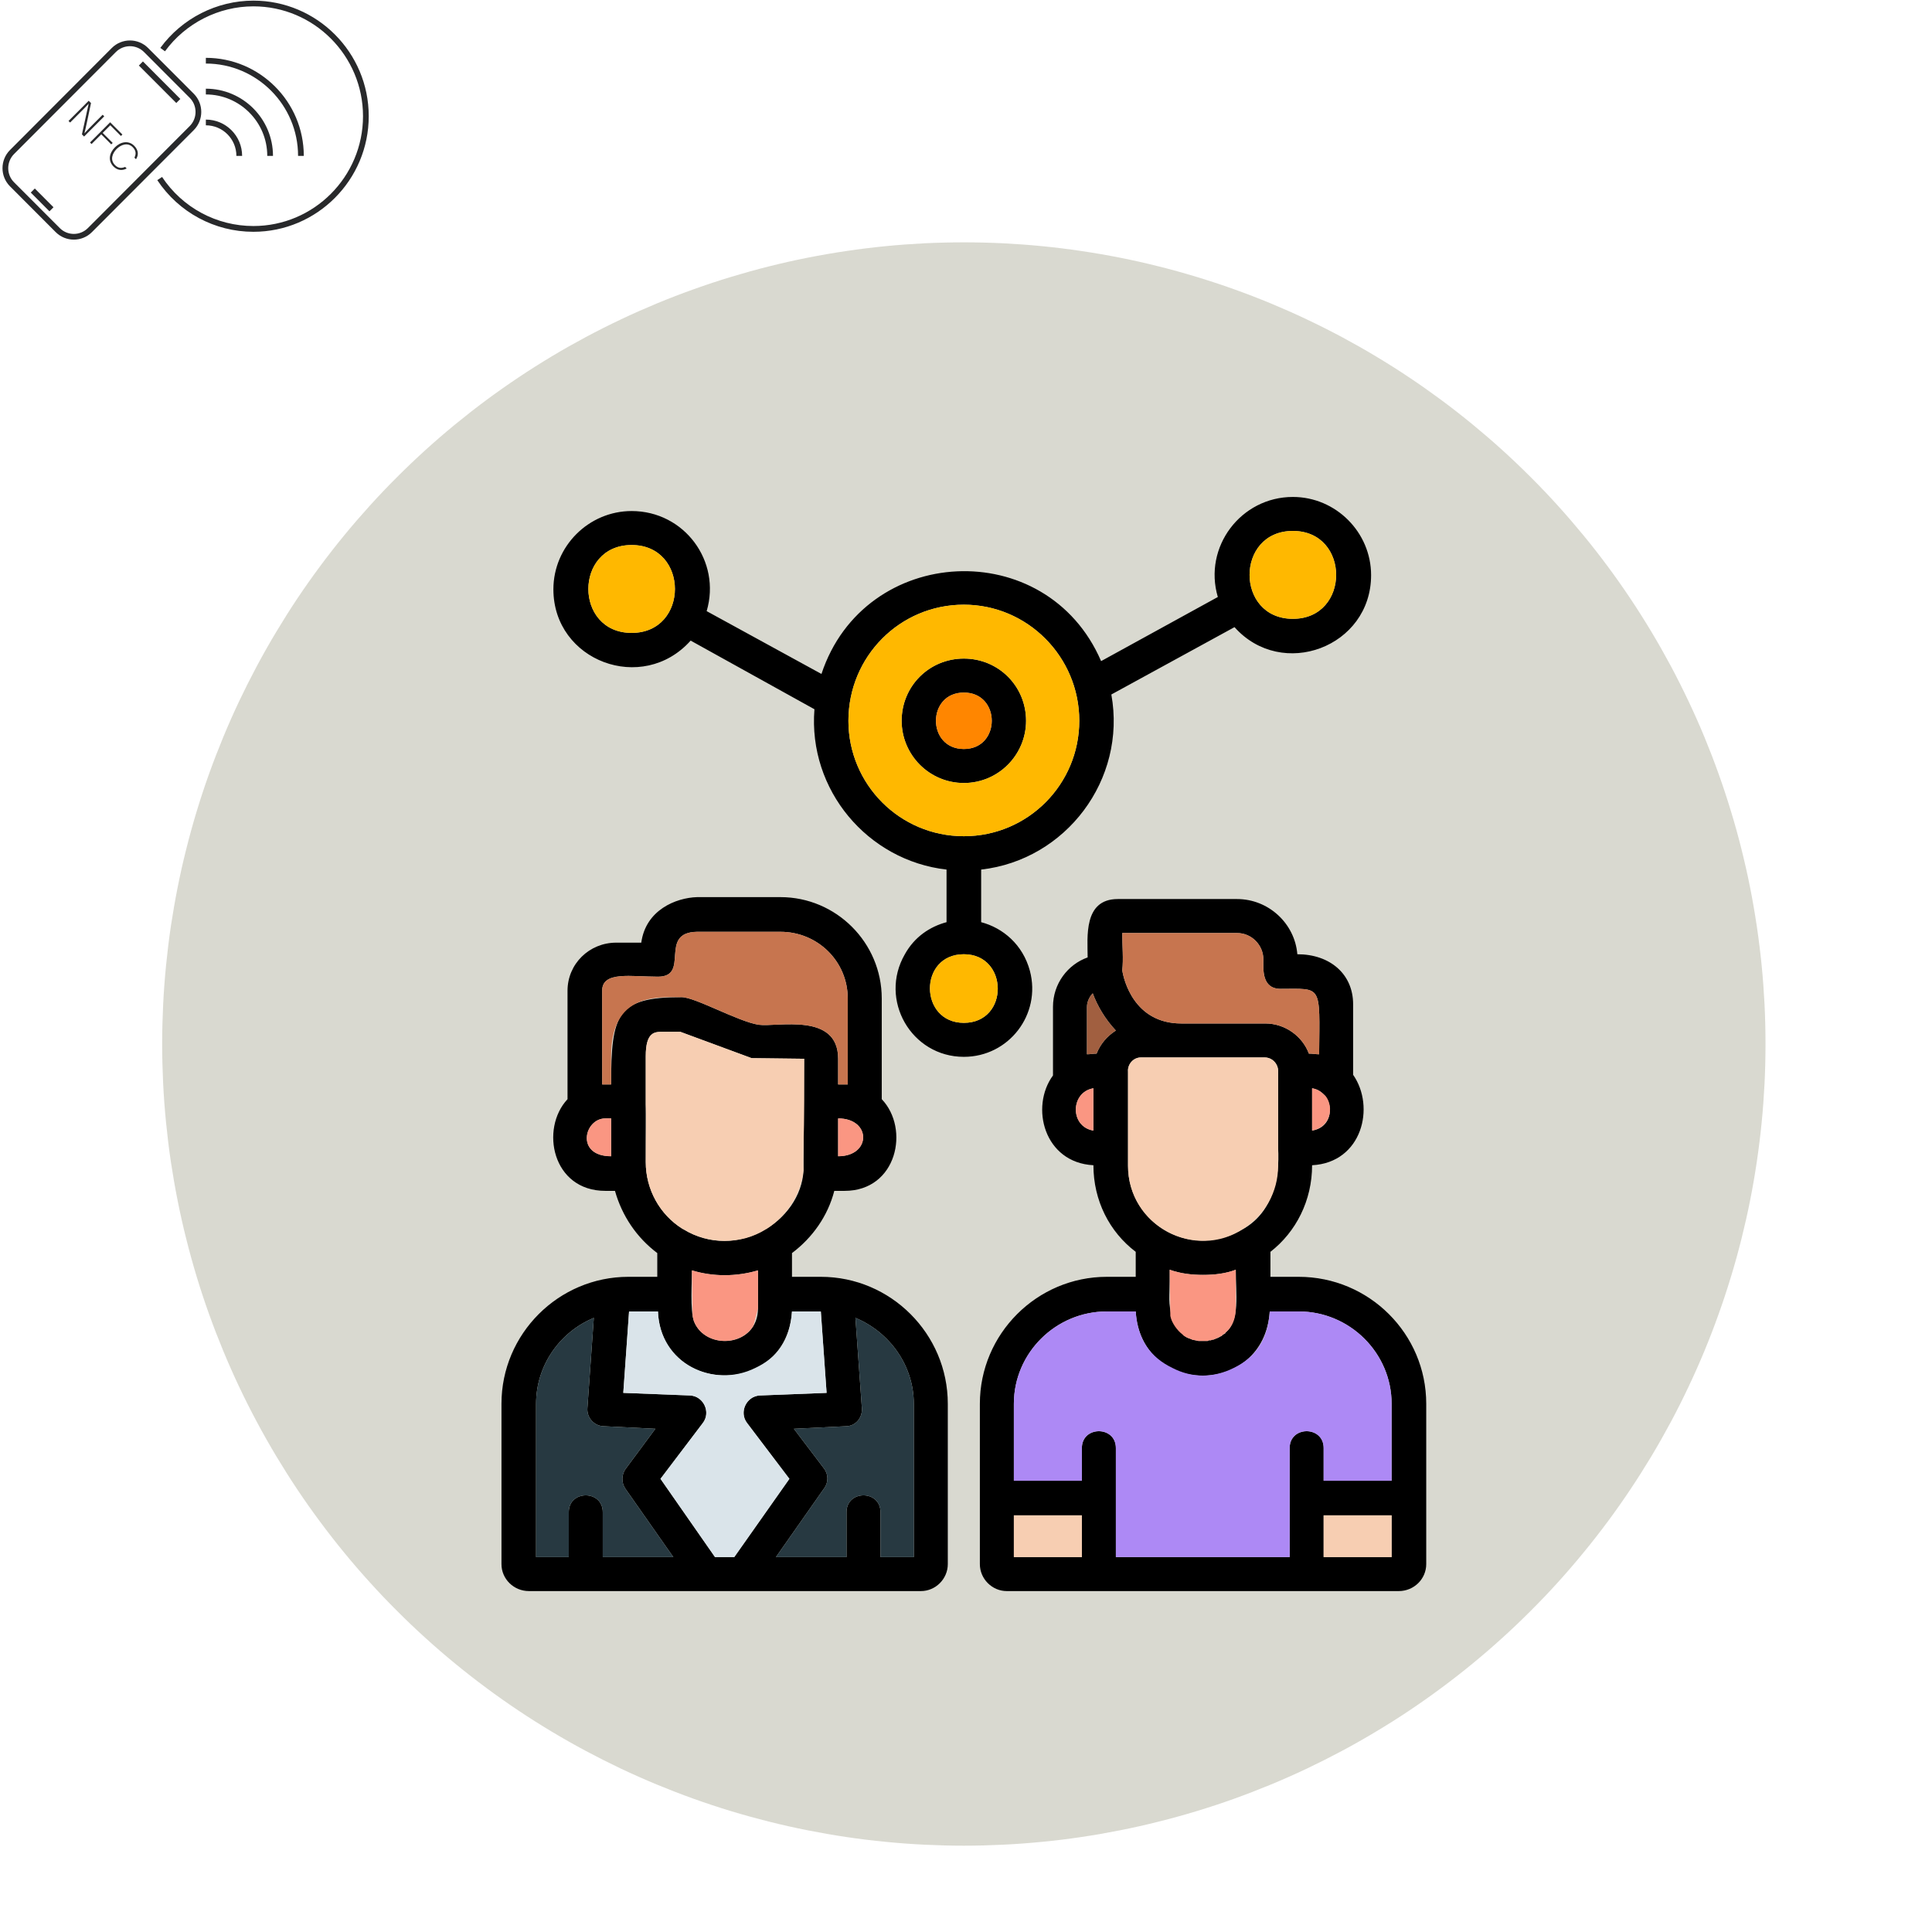 <svg xmlns="http://www.w3.org/2000/svg" xmlns:xlink="http://www.w3.org/1999/xlink" width="225" zoomAndPan="magnify" viewBox="0 0 168.75 168.75" height="225" preserveAspectRatio="xMidYMid meet" version="1.0"><defs><clipPath id="20879c91c7"><path d="M 13 0 L 32.203 0 L 32.203 20.969 L 13 20.969 Z M 13 0 " clip-rule="nonzero"/></clipPath><clipPath id="c0be851f3a"><path d="M 0 3 L 18 3 L 18 20.969 L 0 20.969 Z M 0 3 " clip-rule="nonzero"/></clipPath><clipPath id="44941c6358"><path d="M 14.164 21.168 L 154.207 21.168 L 154.207 161.211 L 14.164 161.211 Z M 14.164 21.168 " clip-rule="nonzero"/></clipPath></defs><path fill="#28292b" d="M 21.148 13.617 L 20.648 13.617 C 20.648 12.145 19.453 10.945 17.98 10.945 L 17.98 10.445 C 19.73 10.445 21.148 11.871 21.148 13.617 " fill-opacity="1" fill-rule="nonzero"/><path fill="#28292b" d="M 23.844 13.617 L 23.344 13.617 C 23.344 10.656 20.938 8.25 17.98 8.25 L 17.98 7.746 C 21.215 7.746 23.844 10.383 23.844 13.617 " fill-opacity="1" fill-rule="nonzero"/><path fill="#28292b" d="M 26.535 13.617 L 26.035 13.617 C 26.035 9.172 22.422 5.551 17.98 5.551 L 17.98 5.051 C 22.699 5.051 26.535 8.895 26.535 13.617 " fill-opacity="1" fill-rule="nonzero"/><g clip-path="url(#20879c91c7)"><path fill="#28292b" d="M 22.133 20.246 C 18.754 20.246 15.617 18.559 13.738 15.734 L 14.156 15.457 C 15.938 18.141 18.922 19.742 22.133 19.742 C 27.414 19.742 31.707 15.438 31.707 10.148 C 31.707 4.859 27.414 0.555 22.133 0.555 C 19.098 0.555 16.207 2.023 14.41 4.48 L 14.004 4.184 C 15.898 1.598 18.938 0.055 22.133 0.055 C 27.688 0.055 32.207 4.582 32.207 10.148 C 32.207 15.715 27.688 20.246 22.133 20.246 " fill-opacity="1" fill-rule="nonzero"/></g><g clip-path="url(#c0be851f3a)"><path fill="#28292b" d="M 11.352 4.035 C 10.906 4.035 10.457 4.207 10.117 4.547 L 1.227 13.453 C 0.551 14.137 0.547 15.242 1.227 15.922 L 5.219 19.918 C 5.895 20.602 7 20.602 7.68 19.918 L 16.57 11.012 C 17.25 10.332 17.25 9.223 16.57 8.543 L 12.582 4.547 C 12.242 4.207 11.797 4.035 11.352 4.035 Z M 6.449 20.93 C 5.875 20.93 5.301 20.711 4.863 20.273 L 0.875 16.277 C 0 15.402 0 13.977 0.875 13.102 L 9.766 4.191 C 10.641 3.316 12.062 3.316 12.934 4.191 L 16.926 8.188 C 17.797 9.066 17.797 10.488 16.926 11.363 L 8.031 20.273 C 7.598 20.711 7.023 20.93 6.449 20.93 " fill-opacity="1" fill-rule="nonzero"/></g><path fill="#28292b" d="M 15.398 8.996 L 12.129 5.723 L 12.484 5.367 L 15.75 8.641 L 15.398 8.996 " fill-opacity="1" fill-rule="nonzero"/><path fill="#28292b" d="M 4.32 18.457 L 2.688 16.82 L 3.039 16.465 L 4.672 18.102 L 4.32 18.457 " fill-opacity="1" fill-rule="nonzero"/><path fill="#28292b" d="M 5.984 10.566 L 7.746 8.801 L 7.949 9.004 C 7.801 9.699 7.461 11.332 7.379 11.633 L 7.383 11.637 C 7.621 11.367 7.883 11.109 8.168 10.82 L 8.965 10.023 L 9.105 10.16 L 7.344 11.926 L 7.156 11.738 C 7.305 11.07 7.672 9.387 7.742 9.066 L 7.738 9.066 C 7.52 9.309 7.262 9.562 6.941 9.883 L 6.125 10.703 L 5.984 10.566 " fill-opacity="1" fill-rule="nonzero"/><path fill="#28292b" d="M 9.621 10.68 L 10.691 11.75 L 10.562 11.875 L 9.633 10.941 L 8.969 11.609 L 9.844 12.484 L 9.715 12.609 L 8.844 11.734 L 7.996 12.582 L 7.863 12.445 L 9.621 10.68 " fill-opacity="1" fill-rule="nonzero"/><path fill="#28292b" d="M 11.066 14.715 C 10.703 14.91 10.285 14.914 9.914 14.543 C 9.41 14.035 9.543 13.367 10.039 12.867 C 10.516 12.391 11.211 12.223 11.723 12.734 C 12.105 13.117 12.117 13.551 11.879 13.906 L 11.742 13.77 C 11.895 13.457 11.895 13.16 11.59 12.855 C 11.152 12.414 10.57 12.633 10.188 13.012 C 9.812 13.391 9.594 13.969 10.047 14.422 C 10.332 14.711 10.629 14.707 10.93 14.578 L 11.066 14.715 " fill-opacity="1" fill-rule="nonzero"/><g clip-path="url(#44941c6358)"><path fill="#d9d9d0" d="M 154.207 91.188 C 154.207 92.336 154.18 93.48 154.125 94.625 C 154.066 95.77 153.984 96.91 153.871 98.051 C 153.758 99.191 153.617 100.328 153.449 101.461 C 153.281 102.598 153.086 103.727 152.863 104.848 C 152.641 105.973 152.387 107.09 152.109 108.203 C 151.832 109.312 151.527 110.418 151.191 111.516 C 150.859 112.609 150.5 113.699 150.113 114.777 C 149.73 115.855 149.316 116.926 148.879 117.984 C 148.441 119.043 147.977 120.09 147.484 121.125 C 146.996 122.164 146.48 123.188 145.941 124.195 C 145.398 125.207 144.836 126.203 144.246 127.188 C 143.656 128.168 143.043 129.137 142.406 130.09 C 141.77 131.043 141.113 131.98 140.43 132.898 C 139.746 133.82 139.043 134.723 138.312 135.609 C 137.586 136.496 136.84 137.363 136.07 138.211 C 135.301 139.062 134.512 139.891 133.699 140.699 C 132.891 141.512 132.059 142.301 131.211 143.07 C 130.363 143.84 129.492 144.59 128.609 145.316 C 127.723 146.043 126.82 146.746 125.898 147.43 C 124.977 148.113 124.043 148.773 123.09 149.41 C 122.137 150.047 121.168 150.66 120.184 151.246 C 119.203 151.836 118.207 152.402 117.195 152.941 C 116.184 153.48 115.16 153.996 114.125 154.488 C 113.09 154.977 112.043 155.441 110.984 155.879 C 109.926 156.316 108.855 156.73 107.777 157.117 C 106.699 157.504 105.609 157.863 104.512 158.195 C 103.418 158.527 102.312 158.832 101.199 159.109 C 100.09 159.391 98.973 159.641 97.848 159.863 C 96.723 160.086 95.594 160.285 94.461 160.453 C 93.328 160.621 92.191 160.762 91.051 160.871 C 89.91 160.984 88.766 161.07 87.621 161.125 C 86.477 161.18 85.332 161.211 84.188 161.211 C 83.043 161.211 81.895 161.18 80.75 161.125 C 79.605 161.07 78.465 160.984 77.324 160.871 C 76.184 160.762 75.047 160.621 73.914 160.453 C 72.781 160.285 71.652 160.086 70.527 159.863 C 69.402 159.641 68.285 159.391 67.172 159.109 C 66.062 158.832 64.957 158.527 63.859 158.195 C 62.766 157.863 61.676 157.504 60.598 157.117 C 59.52 156.73 58.449 156.316 57.391 155.879 C 56.332 155.441 55.285 154.977 54.25 154.488 C 53.215 153.996 52.191 153.48 51.18 152.941 C 50.168 152.402 49.172 151.836 48.188 151.246 C 47.207 150.66 46.238 150.047 45.285 149.41 C 44.332 148.773 43.395 148.113 42.477 147.43 C 41.555 146.746 40.652 146.043 39.766 145.316 C 38.879 144.59 38.012 143.84 37.164 143.07 C 36.316 142.301 35.484 141.512 34.676 140.699 C 33.863 139.891 33.074 139.062 32.305 138.211 C 31.535 137.363 30.785 136.496 30.059 135.609 C 29.332 134.723 28.629 133.82 27.945 132.898 C 27.262 131.98 26.602 131.043 25.965 130.09 C 25.328 129.137 24.719 128.168 24.129 127.188 C 23.539 126.203 22.973 125.207 22.434 124.195 C 21.895 123.188 21.379 122.164 20.887 121.125 C 20.398 120.09 19.934 119.043 19.496 117.984 C 19.059 116.926 18.645 115.855 18.258 114.777 C 17.871 113.699 17.512 112.609 17.18 111.516 C 16.848 110.418 16.543 109.312 16.266 108.203 C 15.984 107.09 15.734 105.973 15.512 104.848 C 15.289 103.727 15.094 102.598 14.922 101.461 C 14.754 100.328 14.617 99.191 14.504 98.051 C 14.391 96.91 14.305 95.77 14.25 94.625 C 14.195 93.48 14.164 92.336 14.164 91.188 C 14.164 90.043 14.195 88.898 14.25 87.754 C 14.305 86.609 14.391 85.465 14.504 84.324 C 14.617 83.184 14.754 82.047 14.922 80.914 C 15.094 79.781 15.289 78.652 15.512 77.527 C 15.734 76.402 15.984 75.285 16.266 74.176 C 16.543 73.062 16.848 71.957 17.18 70.863 C 17.512 69.766 17.871 68.68 18.258 67.598 C 18.645 66.52 19.059 65.453 19.496 64.391 C 19.934 63.332 20.398 62.285 20.887 61.25 C 21.379 60.215 21.895 59.191 22.434 58.18 C 22.973 57.172 23.539 56.172 24.129 55.191 C 24.719 54.207 25.328 53.238 25.965 52.285 C 26.602 51.332 27.262 50.398 27.945 49.477 C 28.629 48.555 29.332 47.652 30.059 46.766 C 30.785 45.883 31.535 45.016 32.305 44.164 C 33.074 43.316 33.863 42.484 34.676 41.676 C 35.484 40.867 36.316 40.074 37.164 39.305 C 38.012 38.535 38.879 37.789 39.766 37.062 C 40.652 36.336 41.555 35.629 42.477 34.945 C 43.395 34.266 44.332 33.605 45.285 32.969 C 46.238 32.332 47.207 31.719 48.188 31.129 C 49.172 30.539 50.168 29.977 51.18 29.434 C 52.191 28.895 53.215 28.379 54.25 27.891 C 55.285 27.398 56.332 26.938 57.391 26.496 C 58.449 26.059 59.52 25.645 60.598 25.262 C 61.676 24.875 62.766 24.516 63.859 24.184 C 64.957 23.852 66.062 23.543 67.172 23.266 C 68.285 22.988 69.402 22.734 70.527 22.512 C 71.652 22.289 72.781 22.094 73.914 21.926 C 75.047 21.758 76.184 21.617 77.324 21.504 C 78.465 21.391 79.605 21.309 80.75 21.25 C 81.895 21.195 83.043 21.168 84.188 21.168 C 85.332 21.168 86.477 21.195 87.621 21.25 C 88.766 21.309 89.91 21.391 91.051 21.504 C 92.191 21.617 93.328 21.758 94.461 21.926 C 95.594 22.094 96.723 22.289 97.848 22.512 C 98.973 22.734 100.09 22.988 101.199 23.266 C 102.312 23.543 103.418 23.852 104.512 24.184 C 105.609 24.516 106.699 24.875 107.777 25.262 C 108.855 25.645 109.926 26.059 110.984 26.496 C 112.043 26.938 113.09 27.398 114.125 27.891 C 115.16 28.379 116.184 28.895 117.195 29.434 C 118.207 29.977 119.203 30.539 120.184 31.129 C 121.168 31.719 122.137 32.332 123.09 32.969 C 124.043 33.605 124.977 34.266 125.898 34.945 C 126.82 35.629 127.723 36.336 128.609 37.062 C 129.492 37.789 130.363 38.535 131.211 39.305 C 132.059 40.074 132.891 40.867 133.699 41.676 C 134.512 42.484 135.301 43.316 136.07 44.164 C 136.84 45.016 137.586 45.883 138.312 46.766 C 139.043 47.652 139.746 48.555 140.43 49.477 C 141.113 50.398 141.77 51.332 142.406 52.285 C 143.043 53.238 143.656 54.207 144.246 55.191 C 144.836 56.172 145.398 57.172 145.941 58.18 C 146.48 59.191 146.996 60.215 147.484 61.25 C 147.977 62.285 148.441 63.332 148.879 64.391 C 149.316 65.453 149.73 66.52 150.113 67.598 C 150.5 68.68 150.859 69.766 151.191 70.863 C 151.527 71.957 151.832 73.062 152.109 74.176 C 152.387 75.285 152.641 76.402 152.863 77.527 C 153.086 78.652 153.281 79.781 153.449 80.914 C 153.617 82.047 153.758 83.184 153.871 84.324 C 153.984 85.465 154.066 86.609 154.125 87.754 C 154.18 88.898 154.207 90.043 154.207 91.188 Z M 154.207 91.188 " fill-opacity="1" fill-rule="nonzero"/></g><path fill="#000000" d="M 82.676 80.547 L 82.676 75.953 C 75.785 75.168 70.574 69.004 71.137 61.949 L 60.324 55.953 C 56.121 60.66 48.336 57.746 48.336 51.473 C 48.336 47.719 51.418 44.637 55.172 44.637 C 59.766 44.637 63.012 49.008 61.723 53.379 L 71.75 58.867 C 75.504 47.496 91.414 46.711 96.176 57.746 L 106.371 52.145 C 105.082 47.773 108.387 43.406 112.926 43.406 C 116.676 43.406 119.758 46.488 119.758 50.238 C 119.758 56.516 111.973 59.426 107.828 54.777 L 97.07 60.66 C 98.414 68.109 93.094 75.113 85.699 75.953 L 85.699 80.547 C 87.605 81.051 89.34 82.504 89.957 84.801 C 90.965 88.613 88.109 92.309 84.188 92.309 C 79.594 92.309 76.738 87.324 79.035 83.348 C 79.875 81.832 81.219 80.938 82.676 80.547 Z M 105.082 111.355 C 104.074 111.355 103.121 111.242 102.168 110.906 C 102.168 113.93 102 113.316 102.395 115.387 L 103.512 116.73 C 103.68 116.844 103.848 116.898 104.016 116.957 C 104.074 116.957 104.074 116.957 104.129 117.012 C 104.242 117.012 104.297 117.066 104.41 117.066 C 104.465 117.066 104.578 117.125 104.688 117.125 C 104.688 117.125 104.746 117.125 104.801 117.125 C 104.914 117.125 105.082 117.125 105.195 117.125 C 105.25 117.125 105.305 117.125 105.363 117.125 C 105.363 117.125 105.418 117.125 105.473 117.125 C 105.531 117.125 105.586 117.066 105.586 117.066 C 105.641 117.066 105.699 117.066 105.754 117.066 C 105.754 117.066 105.809 117.066 105.867 117.012 C 105.922 117.012 105.977 117.012 105.977 117.012 C 106.09 116.957 106.145 116.957 106.258 116.898 C 106.312 116.898 106.312 116.898 106.371 116.844 C 106.426 116.844 106.48 116.844 106.48 116.789 C 106.539 116.789 106.594 116.73 106.594 116.73 C 106.648 116.73 106.707 116.676 106.707 116.676 C 106.762 116.621 106.816 116.621 106.816 116.562 C 106.875 116.562 106.93 116.508 106.93 116.508 C 106.984 116.508 107.043 116.453 107.043 116.395 C 108.332 115.332 107.938 113.035 107.938 110.906 C 107.043 111.242 106.09 111.355 105.082 111.355 Z M 99.199 109.34 C 96.902 107.602 95.504 104.855 95.504 101.777 C 91.188 101.551 89.957 96.68 91.973 93.934 L 91.973 87.941 C 91.973 85.922 93.262 84.242 95 83.625 C 95 81.891 94.605 78.527 97.633 78.527 L 108.051 78.527 C 110.797 78.527 113.094 80.656 113.316 83.348 C 116.172 83.348 118.188 85.082 118.188 87.715 L 118.188 93.879 C 120.148 96.68 118.973 101.551 114.605 101.777 C 114.605 104.855 113.203 107.602 110.965 109.34 L 110.965 111.523 C 111.637 111.523 112.418 111.523 113.43 111.523 C 119.59 111.523 124.574 116.508 124.574 122.613 L 124.574 136.617 C 124.574 137.906 123.512 138.973 122.168 138.973 L 87.941 138.973 C 86.652 138.973 85.586 137.906 85.586 136.617 L 85.586 122.613 C 85.586 116.508 90.574 111.523 96.68 111.523 C 97.688 111.523 98.527 111.523 99.199 111.523 Z M 95.781 92.027 C 96.117 91.188 96.68 90.516 97.465 90.012 C 96.512 89.004 95.84 87.828 95.445 86.762 C 95.168 87.043 94.941 87.492 94.941 87.941 L 94.941 92.086 C 95.223 92.086 95.504 92.027 95.781 92.027 Z M 103.176 89.395 L 110.516 89.395 C 112.25 89.395 113.766 90.516 114.324 92.027 C 114.66 92.027 114.941 92.086 115.219 92.086 C 115.277 85.922 115.5 86.371 111.859 86.371 C 110.18 86.371 110.348 84.633 110.348 83.793 C 110.348 82.562 109.34 81.496 108.051 81.496 L 98.023 81.496 C 98.023 82.617 98.137 83.793 98.023 84.746 C 98.137 85.531 99.031 89.395 103.176 89.395 Z M 99.648 92.363 C 98.977 92.363 98.473 92.98 98.527 93.598 L 98.527 101.832 C 98.527 106.707 103.848 110.234 108.723 107.266 C 111.133 105.809 111.805 102.953 111.637 100.262 L 111.637 93.543 C 111.637 92.926 111.133 92.363 110.461 92.363 C 106.875 92.363 103.234 92.363 99.648 92.363 Z M 114.605 95.055 L 114.605 98.75 C 116.789 98.414 116.566 95.391 114.605 95.055 Z M 95.504 95.055 C 93.484 95.391 93.43 98.414 95.504 98.75 Z M 88.555 136.004 L 94.496 136.004 L 94.496 132.359 L 88.555 132.359 Z M 97.465 136.004 L 112.645 136.004 L 112.645 126.48 C 112.645 124.52 115.613 124.52 115.613 126.48 L 115.613 129.336 L 121.551 129.336 L 121.551 122.613 C 121.551 118.188 117.91 114.547 113.43 114.547 L 110.906 114.547 C 110.402 122.055 99.648 121.996 99.199 114.547 L 96.68 114.547 C 92.199 114.547 88.555 118.188 88.555 122.613 L 88.555 129.336 L 94.496 129.336 L 94.496 126.48 C 94.496 124.52 97.465 124.52 97.465 126.48 Z M 115.613 136.004 L 121.551 136.004 L 121.551 132.359 L 115.613 132.359 Z M 80.434 138.973 L 46.207 138.973 C 44.863 138.973 43.801 137.906 43.801 136.617 L 43.801 122.613 C 43.801 116.508 48.785 111.523 54.891 111.523 C 55.953 111.523 56.738 111.523 57.41 111.523 L 57.41 109.449 C 55.617 108.105 54.328 106.199 53.715 104.016 L 52.875 104.016 C 48.223 104.016 47.16 98.582 49.57 96.008 L 49.57 86.539 C 49.57 84.188 51.473 82.336 53.824 82.336 L 56.012 82.336 C 56.402 79.48 59.035 78.418 60.883 78.359 L 68.168 78.359 C 73.039 78.359 77.016 82.336 77.016 87.211 L 77.016 96.008 C 79.48 98.582 78.363 104.016 73.77 104.016 C 73.434 104.016 73.152 104.016 72.871 104.016 C 72.312 106.199 70.969 108.105 69.176 109.449 L 69.176 111.523 C 69.848 111.523 70.688 111.523 71.695 111.523 C 77.801 111.523 82.785 116.508 82.785 122.613 L 82.785 136.617 C 82.785 137.906 81.723 138.973 80.434 138.973 Z M 60.605 115.387 C 61.613 118.02 66.207 117.684 66.207 114.266 L 66.207 110.961 C 64.301 111.523 62.285 111.523 60.438 110.961 C 60.438 111.914 60.27 114.434 60.605 115.387 Z M 46.824 136.004 L 49.68 136.004 L 49.68 132.082 C 49.68 130.121 52.648 130.121 52.648 132.082 L 52.648 136.004 L 58.812 136.004 L 54.609 130.008 C 54.273 129.504 54.273 128.777 54.668 128.273 L 57.242 124.797 L 52.762 124.574 C 51.922 124.574 51.25 123.848 51.305 123.008 L 51.867 115.109 C 48.895 116.34 46.824 119.254 46.824 122.613 Z M 62.453 136.004 L 64.133 136.004 L 68.949 129.168 L 65.254 124.293 C 64.523 123.344 65.199 121.941 66.375 121.887 L 72.199 121.66 L 71.695 114.547 L 69.176 114.547 C 68.672 122.164 57.746 121.828 57.469 114.547 L 54.945 114.547 L 54.441 121.66 L 60.27 121.887 C 61.445 121.941 62.117 123.344 61.387 124.293 L 57.691 129.168 Z M 67.773 136.004 L 73.938 136.004 L 73.938 132.082 C 73.938 130.121 76.906 130.121 76.906 132.082 L 76.906 136.004 L 79.816 136.004 L 79.816 122.613 C 79.816 119.254 77.688 116.34 74.719 115.109 L 75.281 123.008 C 75.336 123.848 74.719 124.574 73.879 124.574 L 69.344 124.797 L 71.977 128.273 C 72.367 128.777 72.367 129.504 71.977 130.008 Z M 59.594 107.32 C 59.652 107.32 59.652 107.379 59.707 107.379 C 64.301 110.18 69.957 106.707 70.184 102.223 L 70.238 92.477 L 65.645 92.422 L 59.426 90.125 L 57.859 90.125 C 57.188 90.125 56.402 90.125 56.402 92.254 L 56.402 101.496 C 56.402 103.906 57.637 106.09 59.594 107.32 Z M 53.379 94.719 C 53.379 88.555 53.883 87.098 59.539 87.098 C 60.715 87.098 64.469 89.227 66.262 89.508 C 67.887 89.73 73.207 88.387 73.207 92.477 L 73.207 94.719 L 74.047 94.719 L 74.047 87.211 C 74.047 83.961 71.414 81.387 68.168 81.387 L 60.883 81.387 C 57.469 81.441 60.324 85.309 57.469 85.309 C 55.113 85.309 52.594 84.801 52.594 86.539 L 52.594 94.719 Z M 73.207 100.992 C 76.121 100.992 76.121 97.688 73.207 97.688 Z M 52.875 97.688 C 51.023 97.688 50.242 100.992 53.379 100.992 L 53.379 97.688 Z M 84.188 52.816 C 78.586 52.816 74.105 57.355 74.105 62.957 C 74.105 68.5 78.586 73.039 84.188 73.039 C 89.789 73.039 94.27 68.5 94.27 62.957 C 94.27 57.355 89.734 52.816 84.188 52.816 Z M 84.188 68.391 C 81.164 68.391 78.754 65.926 78.754 62.957 C 78.754 59.93 81.164 57.523 84.188 57.523 C 87.211 57.523 89.621 59.93 89.621 62.957 C 89.621 65.926 87.211 68.391 84.188 68.391 Z M 84.188 60.492 C 80.938 60.492 80.938 65.422 84.188 65.422 C 87.438 65.422 87.438 60.492 84.188 60.492 Z M 55.172 47.605 C 50.129 47.605 50.129 55.281 55.172 55.281 C 60.211 55.281 60.211 47.605 55.172 47.605 Z M 112.926 46.375 C 107.883 46.375 107.883 54.051 112.926 54.051 C 117.965 54.051 117.965 46.375 112.926 46.375 Z M 84.188 83.348 C 80.211 83.348 80.266 89.34 84.188 89.34 C 88.164 89.34 88.109 83.348 84.188 83.348 Z M 84.188 83.348 " fill-opacity="1" fill-rule="evenodd"/><path fill="#c7754f" d="M 74.047 87.211 C 74.047 83.961 71.414 81.387 68.168 81.387 L 60.883 81.387 C 57.469 81.441 60.324 85.309 57.469 85.309 C 55.113 85.309 52.594 84.801 52.594 86.539 L 52.594 94.719 L 53.379 94.719 L 53.379 92.254 C 53.379 86.707 57.41 87.098 59.539 87.098 C 60.715 87.098 64.469 89.227 66.262 89.508 C 67.887 89.73 73.207 88.387 73.207 92.477 L 73.207 94.719 L 74.047 94.719 Z M 74.047 87.211 " fill-opacity="1" fill-rule="evenodd"/><path fill="#ffb800" d="M 74.105 62.957 C 74.105 68.5 78.586 73.039 84.188 73.039 C 89.789 73.039 94.27 68.5 94.27 62.957 C 94.27 57.355 89.734 52.816 84.188 52.816 C 78.586 52.816 74.105 57.355 74.105 62.957 Z M 84.188 68.391 C 81.164 68.391 78.754 65.926 78.754 62.957 C 78.754 59.93 81.164 57.523 84.188 57.523 C 87.211 57.523 89.621 59.93 89.621 62.957 C 89.621 65.926 87.211 68.391 84.188 68.391 Z M 84.188 68.391 " fill-opacity="1" fill-rule="evenodd"/><path fill="#ff8600" d="M 84.188 60.492 C 80.938 60.492 80.938 65.422 84.188 65.422 C 87.438 65.422 87.438 60.492 84.188 60.492 Z M 84.188 60.492 " fill-opacity="1" fill-rule="evenodd"/><path fill="#ffb800" d="M 112.926 46.375 C 107.883 46.375 107.883 54.051 112.926 54.051 C 117.965 54.051 117.965 46.375 112.926 46.375 Z M 112.926 46.375 " fill-opacity="1" fill-rule="evenodd"/><path fill="#ffb800" d="M 84.188 89.34 C 88.164 89.34 88.109 83.348 84.188 83.348 C 80.211 83.348 80.266 89.34 84.188 89.34 Z M 84.188 89.34 " fill-opacity="1" fill-rule="evenodd"/><path fill="#ffb800" d="M 55.172 55.281 C 60.211 55.281 60.211 47.605 55.172 47.605 C 50.129 47.605 50.129 55.281 55.172 55.281 Z M 55.172 55.281 " fill-opacity="1" fill-rule="evenodd"/><path fill="#f7ceb2" d="M 59.426 90.125 L 57.859 90.125 C 57.188 90.125 56.402 90.125 56.402 92.254 L 56.402 96.453 C 56.457 97.461 56.402 99.031 56.402 101.496 C 56.402 103.906 57.637 106.09 59.594 107.32 L 59.707 107.379 C 61.891 108.723 64.75 108.723 66.879 107.379 L 66.988 107.32 C 68.727 106.199 69.957 104.352 70.184 102.223 C 70.125 101.047 70.238 99.199 70.238 96.176 L 70.238 92.477 L 65.645 92.422 Z M 59.426 90.125 " fill-opacity="1" fill-rule="evenodd"/><path fill="#c7754f" d="M 98.023 84.746 C 98.137 85.531 99.031 89.395 103.176 89.395 L 110.516 89.395 C 112.25 89.395 113.766 90.516 114.324 92.027 C 114.66 92.027 114.941 92.086 115.219 92.086 C 115.277 85.922 115.5 86.371 111.859 86.371 C 110.18 86.371 110.348 84.633 110.348 83.793 C 110.348 82.562 109.34 81.496 108.051 81.496 L 98.023 81.496 C 98.023 82.617 98.137 83.793 98.023 84.746 Z M 98.023 84.746 " fill-opacity="1" fill-rule="evenodd"/><path fill="#a15f40" d="M 97.465 90.012 C 96.512 89.004 95.84 87.828 95.445 86.762 C 95.168 87.043 94.941 87.492 94.941 87.941 L 94.941 92.086 C 95.223 92.086 95.504 92.027 95.781 92.027 C 96.117 91.188 96.68 90.516 97.465 90.012 Z M 97.465 90.012 " fill-opacity="1" fill-rule="evenodd"/><path fill="#f7ceb2" d="M 110.461 92.363 L 99.648 92.363 C 98.977 92.363 98.473 92.98 98.527 93.598 L 98.527 101.832 C 98.527 107.098 104.41 110.121 108.609 107.32 C 110.461 106.145 111.637 104.129 111.637 101.832 L 111.637 93.543 C 111.637 92.926 111.133 92.363 110.461 92.363 Z M 110.461 92.363 " fill-opacity="1" fill-rule="evenodd"/><path fill="#fa9682" d="M 95.504 98.75 L 95.504 95.055 C 93.484 95.391 93.43 98.414 95.504 98.75 Z M 95.504 98.75 " fill-opacity="1" fill-rule="evenodd"/><path fill="#fa9682" d="M 114.605 95.055 L 114.605 98.75 C 116.172 98.469 116.566 96.734 115.781 95.727 C 115.387 95.391 115.219 95.164 114.605 95.055 Z M 114.605 95.055 " fill-opacity="1" fill-rule="evenodd"/><path fill="#fa9682" d="M 53.379 100.992 L 53.379 97.688 L 52.875 97.688 C 51.023 97.688 50.242 100.992 53.379 100.992 Z M 53.379 100.992 " fill-opacity="1" fill-rule="evenodd"/><path fill="#fa9682" d="M 73.207 97.688 L 73.207 100.992 C 76.121 100.992 76.121 97.688 73.207 97.688 Z M 73.207 97.688 " fill-opacity="1" fill-rule="evenodd"/><path fill="#fa9682" d="M 66.207 110.961 C 64.301 111.523 62.285 111.523 60.438 110.961 L 60.492 114.941 L 60.605 115.387 C 61.445 117.574 64.691 117.684 65.812 115.781 L 66.207 114.266 Z M 66.207 110.961 " fill-opacity="1" fill-rule="evenodd"/><path fill="#dae4ea" d="M 65.98 119.477 C 62.285 121.324 57.637 119.086 57.469 114.547 L 54.945 114.547 L 54.441 121.66 L 60.27 121.887 C 61.445 121.941 62.117 123.344 61.387 124.293 L 57.691 129.168 L 62.453 136.004 L 64.133 136.004 L 68.949 129.168 L 65.254 124.293 C 64.523 123.344 65.199 121.941 66.375 121.887 L 72.199 121.66 L 71.695 114.547 L 69.176 114.547 C 69.008 117.066 67.887 118.582 65.98 119.477 Z M 65.98 119.477 " fill-opacity="1" fill-rule="evenodd"/><path fill="#273941" d="M 57.242 124.797 L 52.762 124.574 C 51.922 124.574 51.25 123.848 51.305 123.008 L 51.867 115.109 C 48.895 116.34 46.824 119.254 46.824 122.613 L 46.824 136.004 L 49.68 136.004 L 49.68 132.082 C 49.68 130.121 52.648 130.121 52.648 132.082 L 52.648 136.004 L 58.812 136.004 L 54.609 130.008 C 54.273 129.504 54.273 128.777 54.668 128.273 Z M 57.242 124.797 " fill-opacity="1" fill-rule="evenodd"/><path fill="#273941" d="M 69.344 124.797 L 71.977 128.273 C 72.367 128.777 72.367 129.504 71.977 130.008 L 67.773 136.004 L 73.938 136.004 L 73.938 132.082 C 73.938 130.121 76.906 130.121 76.906 132.082 L 76.906 136.004 L 79.816 136.004 L 79.816 122.613 C 79.816 119.254 77.688 116.34 74.719 115.109 L 75.281 123.008 C 75.336 123.848 74.719 124.574 73.879 124.574 Z M 69.344 124.797 " fill-opacity="1" fill-rule="evenodd"/><path fill="#ad89f5" d="M 88.555 122.613 L 88.555 129.336 L 94.496 129.336 L 94.496 126.48 C 94.496 124.52 97.465 124.52 97.465 126.48 L 97.465 136.004 L 112.645 136.004 L 112.645 126.48 C 112.645 124.52 115.613 124.52 115.613 126.48 L 115.613 129.336 L 121.551 129.336 L 121.551 122.613 C 121.551 118.188 117.91 114.547 113.43 114.547 L 110.906 114.547 C 110.738 117.066 109.617 118.582 107.77 119.477 C 105.977 120.375 104.129 120.375 102.395 119.477 C 100.543 118.582 99.367 117.066 99.199 114.547 L 96.68 114.547 C 92.199 114.547 88.555 118.188 88.555 122.613 Z M 88.555 122.613 " fill-opacity="1" fill-rule="evenodd"/><path fill="#f7ceb2" d="M 88.555 132.359 L 94.496 132.359 L 94.496 136.004 L 88.555 136.004 Z M 88.555 132.359 " fill-opacity="1" fill-rule="evenodd"/><path fill="#f7ceb2" d="M 115.613 132.359 L 121.551 132.359 L 121.551 136.004 L 115.613 136.004 Z M 115.613 132.359 " fill-opacity="1" fill-rule="evenodd"/><path fill="#fa9682" d="M 104.801 117.125 C 104.914 117.125 105.082 117.125 105.195 117.125 L 105.473 117.125 L 105.586 117.066 L 105.754 117.066 L 105.867 117.012 L 105.977 117.012 L 106.258 116.898 L 106.371 116.844 L 106.48 116.789 L 106.594 116.73 L 106.707 116.676 L 106.816 116.562 L 106.93 116.508 L 107.043 116.395 C 107.66 115.891 107.938 115.109 107.938 114.266 L 107.938 110.906 C 107.043 111.242 106.09 111.355 105.082 111.355 C 104.074 111.355 103.121 111.242 102.168 110.906 L 102.223 114.941 C 102.336 115.555 102.84 116.227 103.289 116.562 L 103.402 116.676 L 103.512 116.73 C 103.68 116.844 103.848 116.898 104.016 116.957 L 104.129 117.012 L 104.41 117.066 L 104.688 117.125 Z M 104.801 117.125 " fill-opacity="1" fill-rule="evenodd"/></svg>